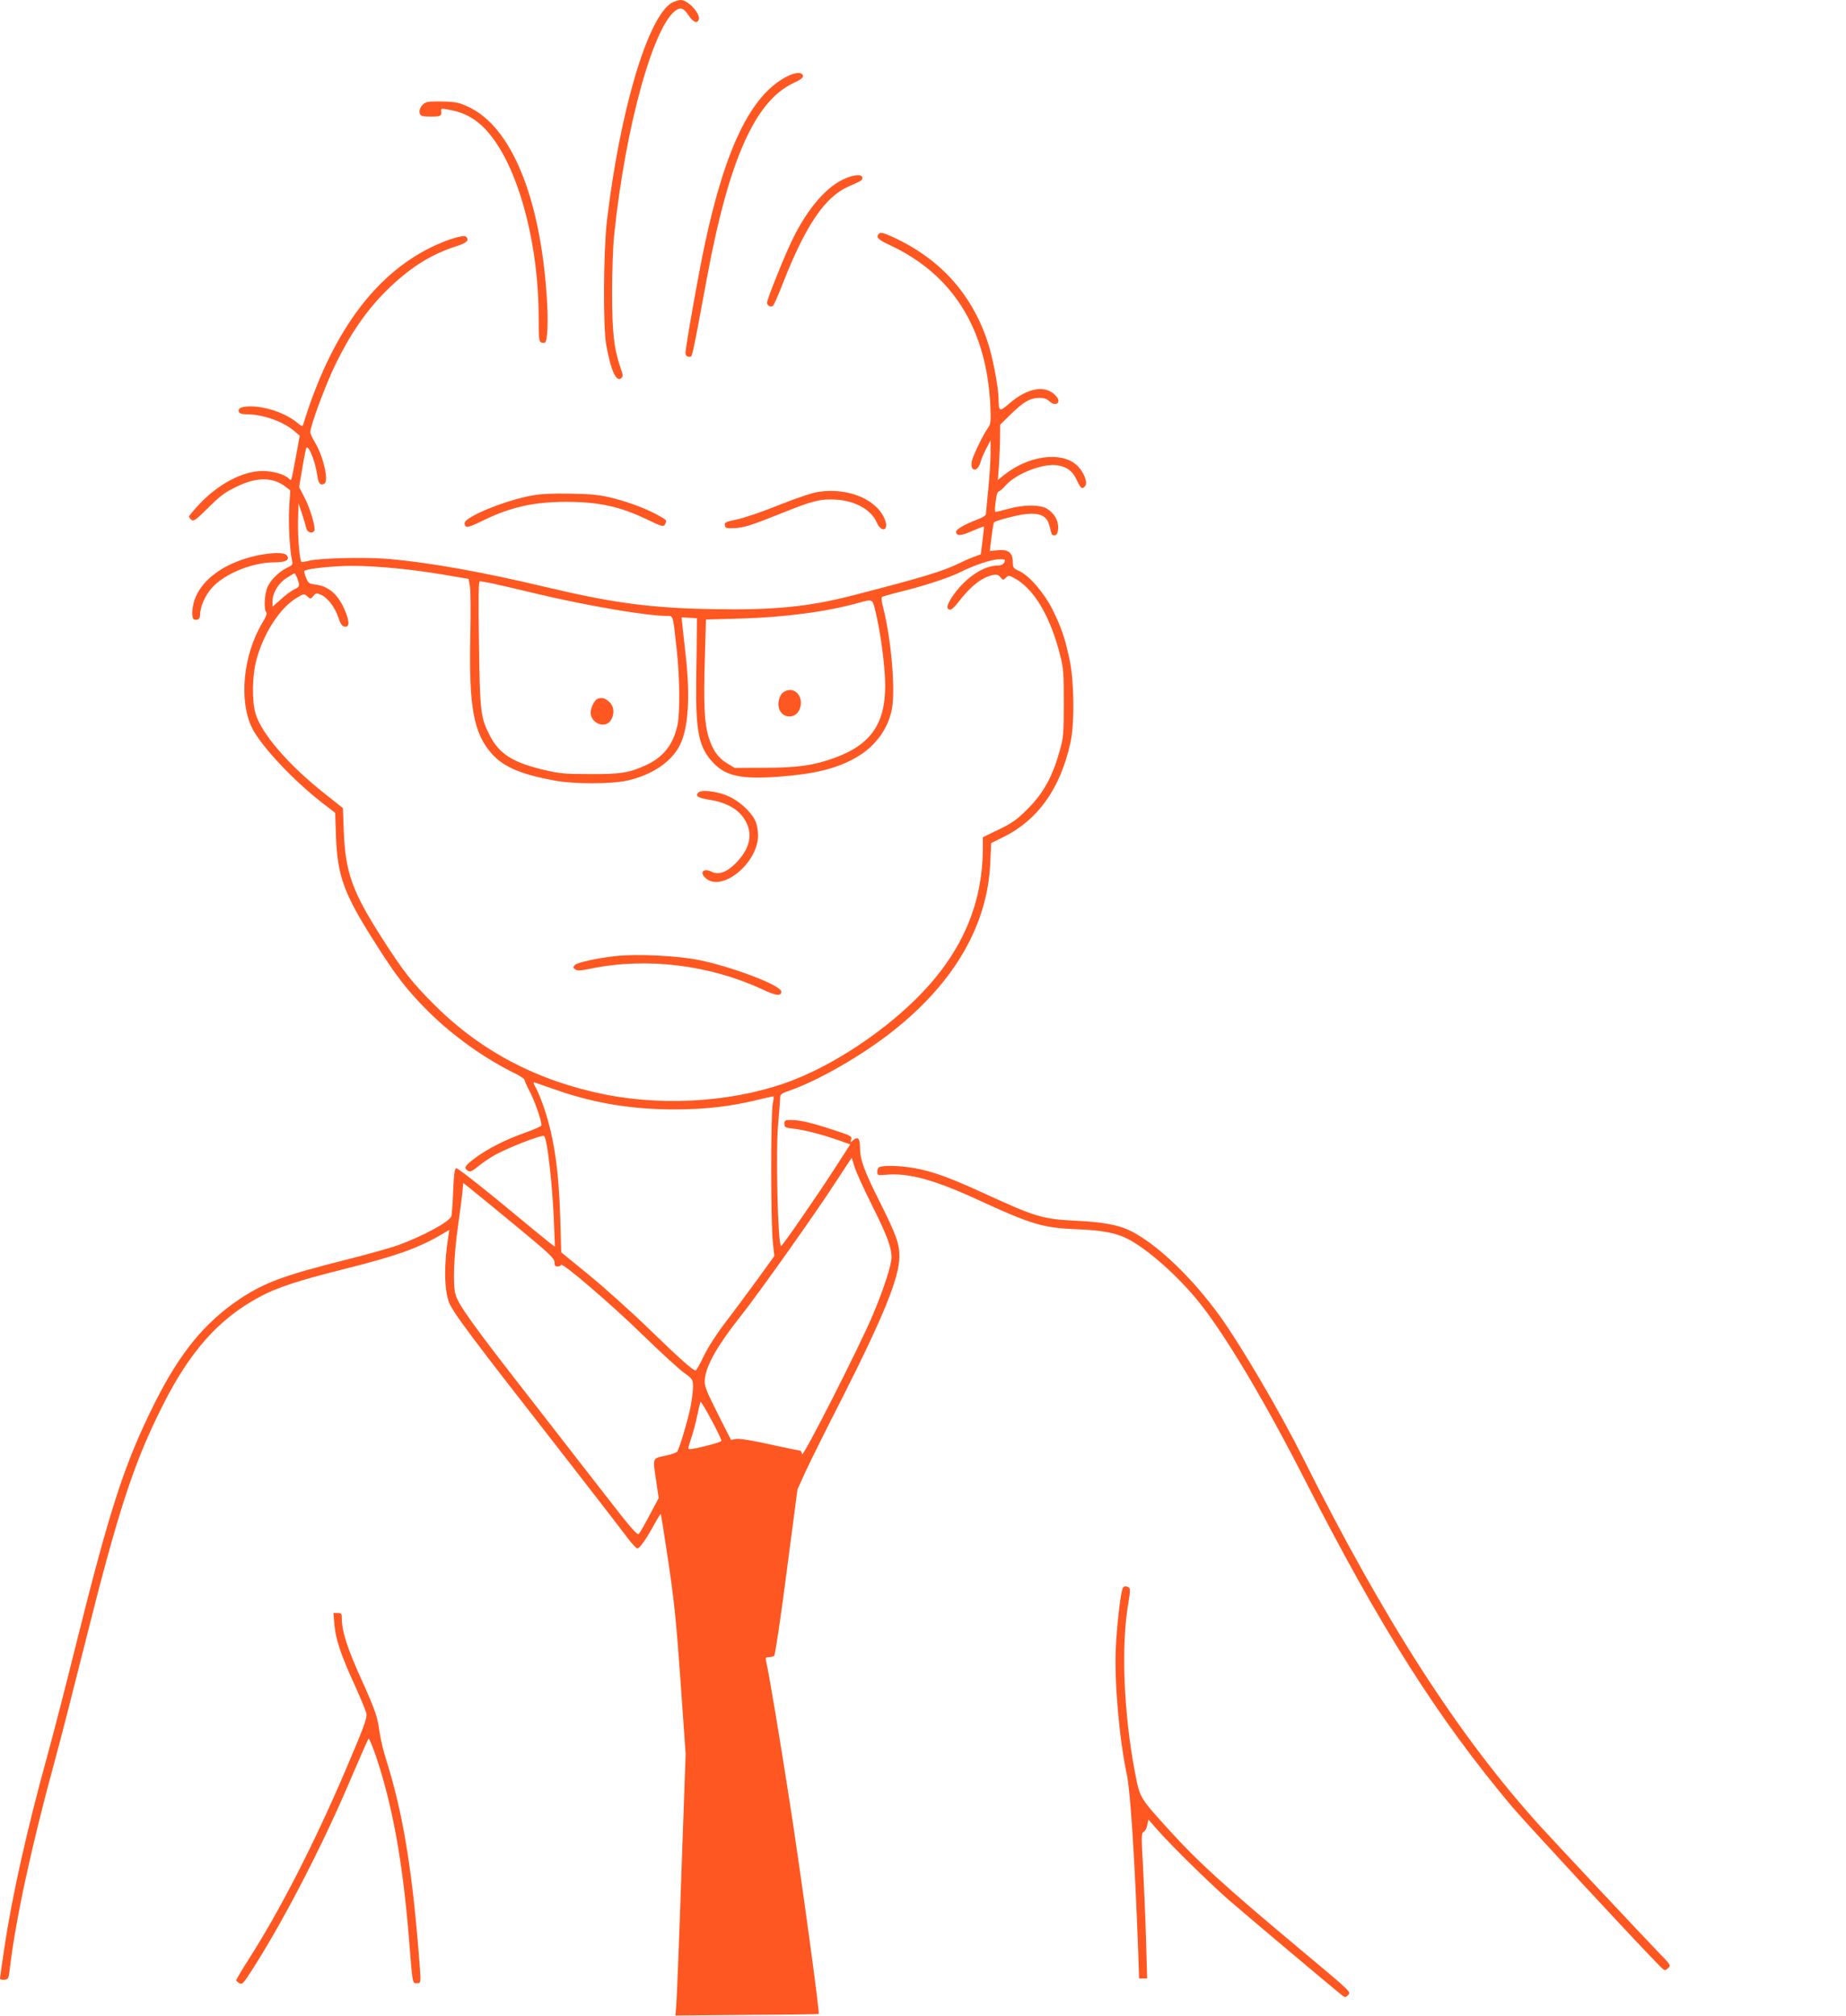 <?xml version="1.0" standalone="no"?>
<!DOCTYPE svg PUBLIC "-//W3C//DTD SVG 20010904//EN"
 "http://www.w3.org/TR/2001/REC-SVG-20010904/DTD/svg10.dtd">
<svg version="1.0" xmlns="http://www.w3.org/2000/svg"
 width="1172pt" height="1280pt" viewBox="0 0 1172 1280"
 preserveAspectRatio="xMidYMid meet">
<g transform="translate(0,1280) scale(0.1,-0.1)"
fill="#ff5722" stroke="none">
<path d="M4263 12781 c-152 -93 -328 -689 -410 -1386 -22 -193 -25 -672 -4
-785 29 -162 63 -237 95 -211 13 11 12 20 -5 68 -41 120 -53 225 -53 478 0
132 6 294 13 360 71 696 256 1357 401 1435 26 14 45 4 74 -41 27 -40 52 -50
62 -25 14 37 -67 126 -114 126 -15 0 -41 -9 -59 -19z"/>
<path d="M4995 12314 c-226 -117 -388 -448 -519 -1059 -42 -195 -127 -677
-124 -699 2 -13 10 -21 23 -21 22 0 13 -38 115 510 138 741 304 1113 546 1227
46 21 64 35 62 47 -5 25 -48 23 -103 -5z"/>
<path d="M2717 12153 c-33 -5 -61 -44 -52 -73 6 -17 15 -20 71 -20 63 0 69 3
65 38 -2 15 4 15 71 1 109 -23 192 -83 269 -193 168 -238 279 -685 279 -1122
0 -130 2 -153 16 -158 9 -3 20 -4 24 -1 17 11 22 139 11 297 -43 631 -226
1073 -496 1199 -54 26 -81 32 -148 34 -45 2 -94 1 -110 -2z"/>
<path d="M5351 11660 c-119 -57 -243 -210 -337 -417 -55 -120 -144 -345 -144
-364 0 -19 21 -31 37 -21 6 4 34 68 63 142 143 367 268 551 417 616 82 36 88
39 88 55 0 26 -58 21 -124 -11z"/>
<path d="M5581 11317 c-22 -22 -9 -37 64 -71 400 -185 616 -526 642 -1012 5
-113 4 -124 -15 -151 -30 -42 -88 -162 -100 -204 -19 -71 32 -84 53 -14 6 22
23 63 38 90 l26 50 0 -80 c0 -44 -6 -145 -14 -225 -8 -80 -15 -152 -15 -161 0
-10 -18 -23 -47 -34 -83 -31 -143 -65 -143 -80 0 -29 31 -28 102 4 39 17 73
30 74 28 2 -2 -2 -42 -8 -89 l-11 -87 -46 -17 c-25 -9 -68 -28 -96 -42 -96
-48 -240 -91 -675 -203 -276 -71 -498 -93 -881 -86 -390 6 -638 39 -1054 138
-412 98 -731 155 -998 180 -143 13 -446 7 -516 -11 -24 -6 -45 -9 -47 -7 -12
11 -24 160 -22 257 l3 115 22 -65 c12 -36 24 -77 27 -92 6 -28 38 -39 51 -18
11 17 -25 142 -61 210 l-35 68 21 123 c11 68 23 125 25 127 16 16 58 -91 70
-180 6 -47 21 -63 45 -48 29 18 -8 175 -61 263 -16 26 -29 55 -29 63 0 41 99
307 160 431 92 190 193 336 314 459 148 148 287 238 451 290 69 22 88 40 63
62 -16 13 -124 -20 -223 -69 -365 -180 -637 -558 -811 -1127 -3 -10 -13 -6
-35 13 -73 61 -199 105 -299 105 -58 0 -82 -12 -73 -36 3 -9 21 -14 48 -14
103 0 232 -45 304 -107 l34 -29 -22 -120 c-35 -186 -29 -169 -49 -150 -30 26
-101 46 -166 46 -125 -1 -278 -81 -400 -210 -36 -39 -66 -74 -66 -79 0 -5 7
-14 15 -21 14 -11 27 -2 93 63 98 97 115 109 202 151 120 58 222 57 299 -1
l34 -26 -7 -111 c-6 -100 4 -279 19 -339 5 -19 0 -26 -28 -39 -53 -25 -108
-78 -128 -123 -20 -44 -25 -145 -9 -161 7 -7 0 -29 -25 -69 -122 -204 -150
-496 -64 -668 58 -114 260 -330 440 -470 l87 -67 5 -147 c9 -254 50 -366 245
-673 137 -217 206 -306 341 -441 155 -154 359 -300 554 -395 31 -16 57 -33 57
-39 0 -6 13 -36 29 -66 35 -64 84 -206 78 -224 -3 -6 -47 -26 -99 -44 -128
-45 -240 -102 -321 -162 -68 -51 -75 -64 -45 -82 12 -8 26 -2 59 25 24 20 67
50 96 67 76 47 316 141 328 129 19 -18 52 -306 61 -527 l7 -175 -29 21 c-16
12 -154 125 -307 252 -153 126 -284 228 -291 225 -10 -4 -15 -44 -19 -147 -3
-78 -8 -150 -12 -159 -14 -36 -180 -125 -338 -183 -51 -18 -201 -60 -333 -93
-389 -98 -512 -143 -667 -245 -226 -150 -385 -344 -546 -666 -190 -381 -282
-662 -501 -1541 -66 -267 -146 -574 -176 -683 -133 -481 -229 -910 -278 -1244
-14 -95 -26 -177 -26 -183 0 -6 12 -10 28 -8 25 3 27 7 34 68 37 313 136 775
288 1330 34 124 117 448 185 720 214 855 311 1156 496 1524 175 349 359 555
619 694 105 57 248 104 521 172 342 86 481 135 628 221 l54 31 -7 -43 c-28
-175 -26 -334 4 -415 25 -65 144 -224 695 -929 214 -275 412 -531 439 -568 28
-37 56 -67 62 -67 15 0 55 56 108 153 21 38 39 67 41 65 2 -2 24 -140 49 -308
37 -249 51 -389 77 -760 l32 -455 -27 -760 c-14 -418 -29 -791 -32 -830 l-6
-70 454 4 c249 1 454 4 456 6 7 6 -109 856 -179 1310 -61 396 -138 860 -156
933 -4 18 -1 22 18 22 13 0 29 4 34 8 6 4 42 243 79 532 l69 525 49 108 c27
59 132 271 234 470 265 524 364 768 364 901 0 82 -19 134 -123 343 -101 200
-127 272 -127 347 0 60 -13 74 -44 47 -18 -15 -18 -15 -12 6 6 20 -2 24 -116
61 -137 45 -210 62 -268 62 -36 0 -40 -3 -40 -24 0 -22 5 -25 58 -31 69 -8
181 -37 284 -73 l76 -27 -100 -155 c-116 -179 -330 -489 -339 -490 -20 -1 -35
592 -19 770 7 80 13 157 13 171 0 22 8 28 66 48 182 64 461 225 653 378 388
308 598 671 615 1065 l6 126 81 40 c218 109 358 308 422 597 27 123 24 387 -5
525 -29 137 -52 205 -107 317 -53 107 -149 219 -213 248 -38 17 -41 21 -41 57
0 59 -29 82 -94 75 l-52 -5 11 89 c6 49 13 90 16 93 12 12 152 48 204 53 88 8
130 -12 146 -69 6 -24 13 -49 15 -56 2 -8 12 -12 21 -10 13 2 19 14 21 43 3
49 -24 97 -70 125 -44 27 -149 27 -246 0 -39 -11 -76 -20 -80 -20 -8 0 -7 27
4 98 3 17 9 32 14 32 6 0 26 17 45 39 69 76 237 141 328 127 62 -10 95 -35
123 -93 26 -56 34 -62 54 -38 18 22 -12 96 -56 134 -99 87 -306 58 -459 -64
l-40 -32 7 91 c3 50 7 129 7 176 l1 84 68 67 c80 78 121 102 179 103 30 1 48
-5 66 -22 38 -35 77 -10 45 30 -64 78 -183 60 -304 -47 -58 -50 -64 -47 -64
30 0 71 -38 271 -70 366 -104 312 -311 536 -621 673 -42 18 -59 22 -68 13z
m799 -2071 c0 -23 -17 -36 -44 -36 -89 0 -203 -75 -281 -185 -45 -63 -52 -95
-21 -95 8 0 29 19 47 43 82 107 151 161 224 177 23 4 34 1 47 -15 16 -19 18
-19 34 -3 16 16 20 16 48 1 128 -65 235 -244 298 -498 20 -79 22 -115 22 -300
0 -183 -3 -220 -22 -287 -49 -179 -105 -281 -213 -389 -64 -63 -94 -85 -178
-125 l-101 -49 0 -68 c-1 -371 -143 -686 -439 -973 -213 -206 -502 -397 -756
-497 -348 -138 -803 -174 -1200 -96 -427 85 -787 272 -1081 564 -146 145 -203
217 -341 433 -186 291 -230 414 -240 669 l-6 153 -116 92 c-229 181 -400 380
-438 506 -25 84 -22 245 6 347 46 169 152 330 257 391 44 26 45 26 65 8 20
-18 21 -18 38 2 16 20 20 20 47 9 43 -18 91 -80 112 -145 14 -42 24 -56 40
-58 33 -5 32 34 -2 112 -43 96 -101 145 -185 155 -39 5 -45 10 -58 44 -9 21
-13 40 -11 42 11 12 114 25 233 31 154 8 407 -13 650 -54 l160 -27 8 -45 c5
-25 6 -164 3 -310 -10 -459 20 -626 139 -758 74 -82 188 -130 400 -168 120
-22 354 -22 455 0 160 35 288 122 339 231 51 108 63 296 36 550 -9 77 -18 166
-22 198 l-6 58 49 -3 49 -3 -1 -80 c0 -44 -2 -188 -4 -320 -4 -321 17 -422
109 -518 79 -84 178 -105 414 -88 225 17 364 50 485 118 122 67 206 177 233
304 26 121 -2 450 -55 656 -10 39 -12 59 -5 64 6 3 61 19 122 34 143 35 307
89 372 122 82 42 197 81 243 82 23 1 42 -1 42 -3z m-4492 -119 c17 -47 16 -51
-20 -69 -18 -8 -57 -37 -85 -63 l-53 -47 0 33 c0 53 36 115 87 148 26 17 49
31 53 31 3 0 11 -15 18 -33z m1244 -32 c40 -9 165 -38 278 -65 310 -74 696
-140 821 -140 44 0 40 16 65 -210 20 -178 22 -404 5 -485 -28 -125 -91 -204
-205 -255 -105 -47 -156 -55 -351 -54 -159 0 -193 3 -293 27 -196 46 -283 101
-343 219 -58 114 -62 147 -68 581 -5 303 -3 397 6 397 6 0 45 -7 85 -15z
m2419 -147 c36 -136 69 -373 69 -501 0 -242 -92 -374 -318 -457 -135 -49 -235
-64 -447 -64 l-190 -1 -47 28 c-58 34 -92 82 -119 167 -27 88 -33 209 -24 501
l7 246 212 6 c291 8 558 44 761 101 78 22 83 21 96 -26z m-2006 -3072 c240
-82 470 -119 740 -119 188 0 353 19 513 58 57 14 107 25 111 25 5 0 3 -21 -3
-47 -13 -59 -13 -760 1 -882 l9 -85 -110 -152 c-61 -84 -153 -207 -204 -274
-56 -73 -109 -157 -135 -211 -23 -49 -46 -89 -51 -89 -17 0 -97 71 -291 259
-110 107 -281 261 -381 343 l-181 148 -6 217 c-9 298 -38 503 -99 688 -16 49
-40 110 -53 134 -21 37 -22 42 -7 38 9 -4 76 -26 147 -51z m1879 -480 c9 -30
58 -140 110 -243 98 -196 126 -271 126 -335 0 -49 -48 -197 -117 -362 -83
-198 -447 -915 -451 -888 -2 12 -7 22 -10 22 -4 0 -91 18 -192 40 -116 26
-197 39 -217 35 l-32 -6 -86 170 c-77 154 -84 175 -80 216 7 85 83 218 223
394 108 135 477 655 602 848 58 89 106 162 107 163 1 0 9 -25 17 -54z m-2166
-364 c228 -188 262 -220 262 -244 0 -21 5 -28 19 -28 11 0 21 4 23 10 6 18
315 -246 519 -445 113 -110 231 -218 262 -240 54 -39 56 -42 57 -87 0 -25 -7
-81 -15 -125 -17 -86 -72 -272 -86 -289 -5 -6 -36 -17 -68 -24 -91 -19 -87
-11 -67 -149 l18 -121 -57 -107 c-31 -60 -63 -114 -69 -121 -10 -10 -53 40
-208 240 -108 139 -330 424 -492 633 -345 442 -442 577 -463 643 -19 62 -13
244 16 447 11 83 24 176 27 208 l5 57 27 -21 c15 -11 145 -118 290 -237z
m1322 -1379 c0 -5 -47 -20 -105 -34 -75 -19 -105 -23 -105 -14 0 6 9 37 19 67
11 31 27 91 36 134 9 44 19 86 22 94 4 13 133 -226 133 -247z"/>
<path d="M4433 7768 c-19 -23 -2 -33 75 -46 117 -19 194 -68 231 -145 41 -84
17 -172 -70 -259 -57 -57 -108 -74 -151 -52 -51 26 -79 -4 -39 -40 104 -94
335 96 334 273 -1 37 -8 72 -21 97 -28 55 -102 121 -169 150 -69 31 -173 43
-190 22z"/>
<path d="M3904 6730 c-116 -13 -238 -40 -254 -56 -13 -14 -13 -17 2 -28 14
-10 33 -9 105 6 351 71 747 23 1083 -133 88 -41 120 -45 120 -14 0 39 -304
155 -520 200 -138 28 -403 41 -536 25z"/>
<path d="M3792 8363 c-17 -7 -42 -57 -42 -86 0 -69 91 -105 127 -51 27 41 22
92 -11 120 -26 23 -47 28 -74 17z"/>
<path d="M4973 8405 c-27 -19 -40 -77 -24 -111 26 -58 103 -56 127 2 34 82
-36 156 -103 109z"/>
<path d="M5200 9678 c-40 -5 -136 -37 -254 -84 -103 -42 -224 -83 -268 -92
-70 -14 -79 -18 -76 -36 3 -19 9 -21 57 -19 66 3 108 17 311 98 191 77 241 89
338 83 122 -7 224 -64 259 -146 26 -62 75 -53 54 11 -44 131 -228 213 -421
185z"/>
<path d="M3376 9654 c-174 -32 -426 -136 -426 -175 0 -33 20 -31 103 10 184
91 331 125 542 125 209 0 345 -30 520 -115 90 -44 100 -46 109 -23 9 23 10 21
-37 48 -68 40 -178 83 -289 112 -88 22 -128 27 -273 30 -122 2 -192 -1 -249
-12z"/>
<path d="M1640 9275 c-205 -42 -359 -149 -405 -284 -18 -54 -20 -118 -2 -124
21 -7 37 4 37 27 0 53 32 126 76 175 80 89 256 161 395 161 74 0 103 16 79 45
-15 19 -88 18 -180 0z"/>
<path d="M5588 5393 c-11 -3 -18 -14 -18 -30 0 -25 2 -25 52 -21 143 14 307
-30 585 -158 345 -159 415 -179 633 -188 158 -6 244 -23 318 -60 126 -64 323
-238 457 -406 167 -209 414 -624 667 -1120 482 -944 847 -1520 1320 -2082 81
-96 759 -829 924 -997 43 -44 43 -45 64 -26 20 18 20 19 -73 114 -111 116
-632 671 -736 785 -518 571 -993 1308 -1511 2346 -144 287 -383 695 -518 885
-179 250 -400 462 -572 550 -76 38 -175 57 -345 65 -218 11 -253 21 -600 180
-207 95 -321 136 -433 155 -81 14 -177 18 -214 8z"/>
<path d="M7126 2712 c-14 -43 -36 -244 -42 -374 -10 -215 22 -579 71 -808 22
-105 50 -543 71 -1112 l6 -178 26 0 25 0 -7 248 c-4 136 -13 343 -19 460 -11
196 -11 215 4 223 9 4 20 24 23 43 l7 35 68 -77 c87 -98 319 -325 436 -428 91
-80 677 -573 722 -608 23 -18 25 -18 41 -2 21 21 29 13 -313 299 -467 391
-638 546 -822 749 -189 208 -186 204 -217 365 -73 383 -89 806 -42 1078 12 70
13 91 3 97 -20 13 -35 9 -41 -10z"/>
<path d="M2123 2487 c8 -94 41 -192 127 -380 38 -84 72 -167 76 -183 6 -31
-14 -84 -131 -359 -199 -466 -415 -889 -616 -1203 -44 -68 -79 -128 -79 -133
0 -4 9 -13 19 -19 18 -9 26 -2 67 62 200 307 455 796 638 1228 60 140 112 258
116 263 3 4 25 -48 48 -115 103 -308 168 -663 207 -1138 25 -315 23 -300 51
-300 29 0 29 -10 9 232 -43 524 -104 875 -204 1189 -17 53 -35 130 -41 171
-12 94 -27 139 -105 313 -102 224 -135 328 -135 416 0 25 -4 29 -26 29 l-27 0
6 -73z"/>
</g>
</svg>
